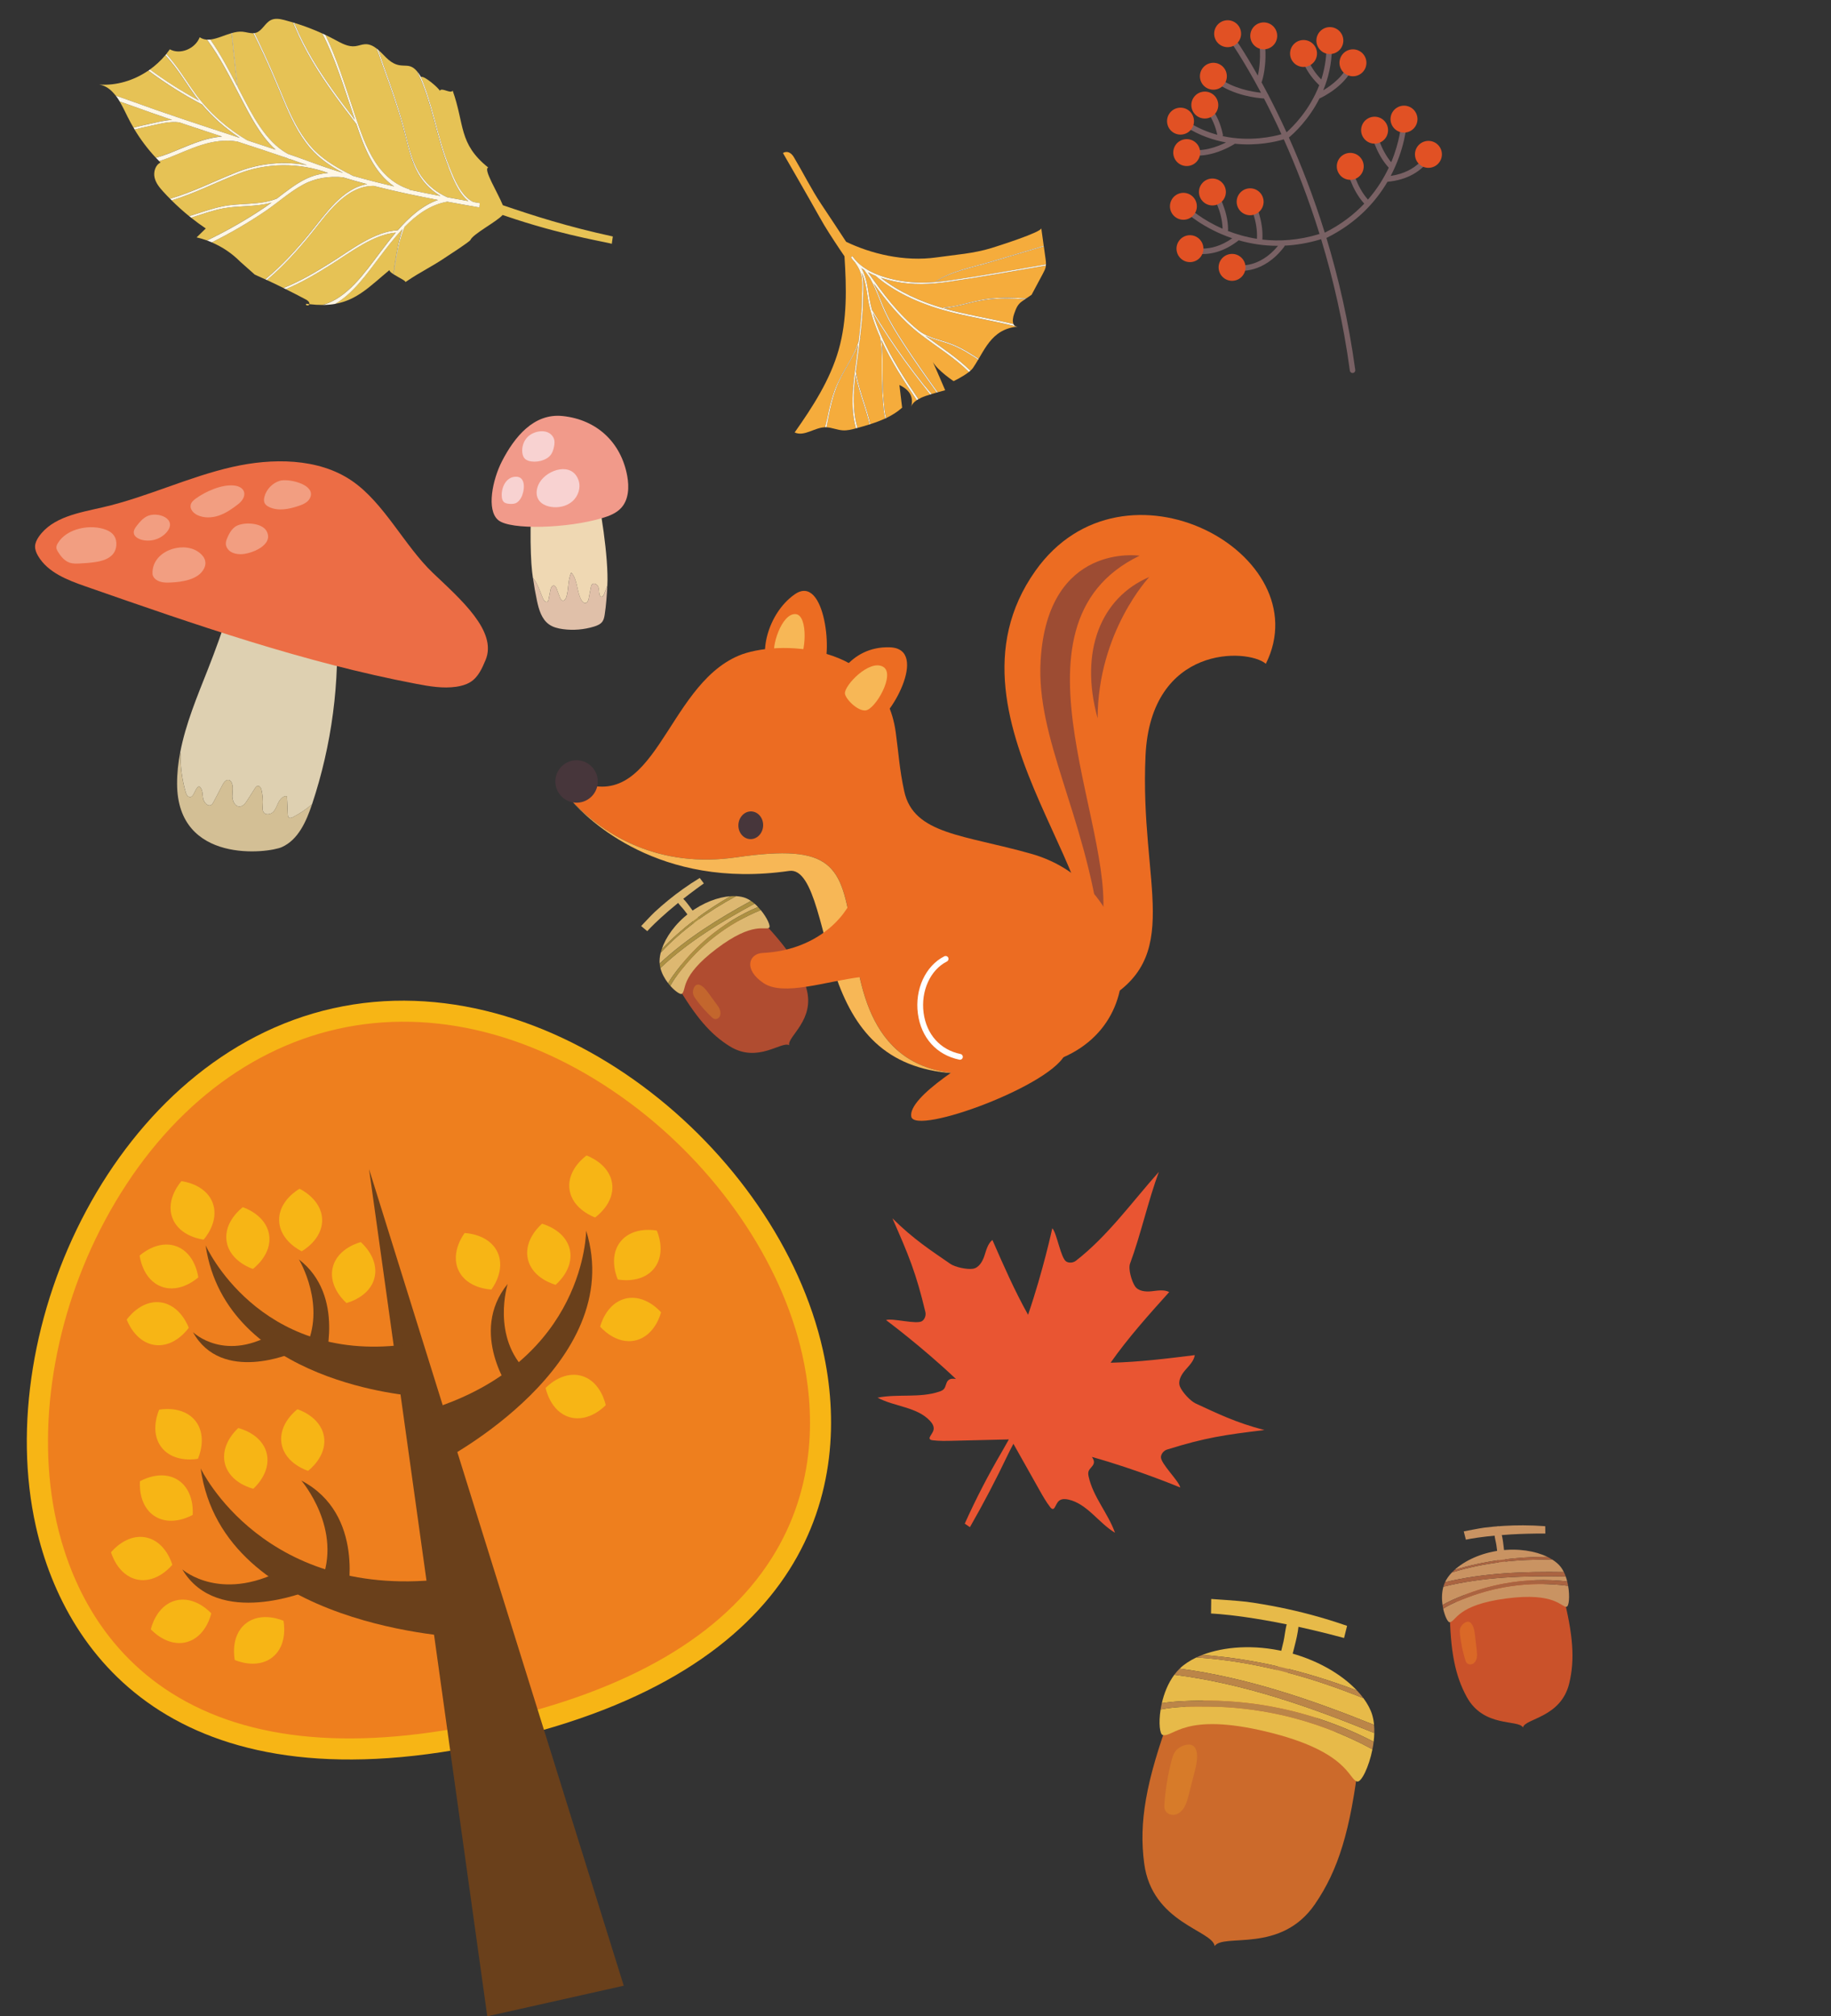 <?xml version="1.0" encoding="UTF-8"?>
<svg xmlns="http://www.w3.org/2000/svg" id="_レイヤー_2" viewBox="0 0 818.47 901.43">
  <rect x="0" y="0" width="818.47" height="901.43" fill="#333333" stroke="none"/>
  <defs>
    <style>.cls-1{fill:#fff;}.cls-2{fill:#f5ac3c;}.cls-3{fill:#e6c255;}.cls-4{fill:#796164;}.cls-5{fill:#ca522a;}.cls-6{fill:#ec6c22;}.cls-7{fill:#c3662d;}.cls-8{fill:#f8d2d1;}.cls-9{fill:#e15124;}.cls-10{fill:#aa6441;}.cls-11{fill:#f7b515;}.cls-12{fill:#c99362;}.cls-13{fill:#fff7e6;}.cls-14{fill:#ec6d45;}.cls-15{fill:#e7ba49;}.cls-16{fill:#6a401b;}.cls-17{fill:#ac9042;}.cls-18{fill:#f29e81;}.cls-19{fill:#f19a8a;}.cls-20{fill:#d3bf95;}.cls-21{fill:#efd8b3;}.cls-22{fill:#47363b;}.cls-23{fill:none;}.cls-24{fill:#da6827;}.cls-25{fill:#ded0b1;}.cls-26{fill:#ddb871;}.cls-27{fill:#b04c30;}.cls-28{fill:#e95532;}.cls-29{fill:#f7b756;}.cls-30{fill:#d77b29;}.cls-31{fill:#e0c0a9;}.cls-32{fill:#bb8548;}.cls-33{fill:#9d4c33;}.cls-34{fill:#ee7f1e;}.cls-35{fill:#cc6a2b;}</style>
  </defs>
  <path class="cls-28" d="m527.58,665.01c-.52-2.88-8.92-10.8-8.63-13.7.15-1.46,1.33-2.82,2.73-3.25,17.18-5.37,25.79-6.58,43.54-8.73-13.03-3.36-21.23-7.52-30.7-11.85-2.41-1.1-6.09-5.12-7.07-7.58-1-2.51.57-5.29,2.33-7.33,1.76-2.05,3.9-4.06,4.29-6.73-12.47,1.56-25.08,3.12-37.63,3.4,7.84-11.15,17.07-21.45,26.21-31.61-2.42-1.21-5.29-.61-7.97-.33-2.69.28-5.86-.03-7.35-2.28-1.46-2.21-3.1-7.65-2.18-10.13,4.69-12.61,8.17-28.35,12.86-40.96-11.91,13.34-22.86,28.7-37.09,39.73-1.16.9-2.95,1.1-4.23.38-2.55-1.42-4.25-12.84-6.31-14.91,0,0-4.12,19.12-10.83,38.67-6.01-10.75-11.01-22.15-15.94-33.45-2.1,1.7-2.74,4.56-3.59,7.13-.86,2.56-2.45,5.32-5.11,5.75-2.62.42-7.95-.7-10.13-2.21-8.56-5.93-16.32-10.86-25.87-20.34,7.22,16.36,10.57,24.38,14.74,41.89.34,1.43-.22,3.14-1.4,4.01-2.35,1.74-13.45-1.44-16.19-.41,0,0,16.07,11.93,31.25,26.34-1.26-.22-2.58-.23-3.47.62-1.05,1.01-.96,2.79-1.93,3.88-.53.6-1.3.9-2.06,1.16-8.79,2.93-18.48.9-27.57,2.69,7.59,4.08,17.51,4.06,23.41,10.34.97,1.03,1.83,2.35,1.66,3.76-.15,1.23-1.03,2.21-1.61,3.3-.15.28-.28.59-.2.89.14.51.77.68,1.3.75,3.01.38,6.06.31,9.09.23,8.34-.2,16.69-.4,25.03-.6-1.36,2.44-2.5,4.47-3.19,5.64-6.08,10.36-11.59,21.05-16.52,32.01.77.53,1.54,1.06,2.31,1.58,6.05-10.57,11.7-21.36,16.93-32.35.71-1.48,1.57-3.16,2.51-4.93,3.88,6.89,7.75,13.79,11.63,20.68,1.49,2.64,2.98,5.3,4.85,7.7.33.42.8.88,1.31.73.3-.08.5-.36.67-.62.64-1.05,1.04-2.32,2.02-3.07,1.12-.86,2.7-.8,4.08-.49,8.41,1.87,13.46,10.4,20.85,14.85-3.1-8.73-9.79-16.02-11.77-25.07-.17-.78-.3-1.6-.06-2.36.44-1.39,2.01-2.22,2.35-3.64.24-1.01-.22-1.97-.86-2.83.02,0,.03,0,.05.01,20.47,5.71,39.45,13.65,39.45,13.65Z"></path>
  <path class="cls-35" d="m607.49,786.25s-11.8-19.92-38.2-26.24c-26.39-6.32-45.94,6.1-45.94,6.1-11.29,30.68-14.27,48.74-11.9,66.89,3.5,26.76,30.45,29.94,31.51,37.01,4.14-5.83,29.61,3.54,44.85-18.74,10.33-15.11,15.85-32.57,19.68-65.03Z"></path>
  <path class="cls-15" d="m569.04,753.3c1.85.39,3.7.79,5.55,1.18-.73-.16,3.28-15.29,3.63-16.66,1.31-5.19,3.15-11.67,2-16.99-5.58.22-5.43,8.66-6.49,13.07-1.56,6.47-3.13,12.94-4.69,19.4Z"></path>
  <path class="cls-15" d="m602.15,726.88c-.45,1.81-.9,3.62-1.34,5.42-37.98-10.24-59.47-10.94-59.47-10.94l.08-6.5s12.71.83,15.79,1.25c9.77,1.35,19.49,3.3,29.03,5.86,5.37,1.44,10.68,3.08,15.92,4.91Z"></path>
  <path class="cls-15" d="m540.24,762.97c-6.91-.06-14.41-.14-21.44,1.3-.97,6.14-.34,11.13.95,11.41,4.99,1.08,9.56-10.32,46.31-1.52,36.75,8.8,36.71,21.39,40.6,22.32,1.82.44,5.24-6.37,6.83-14.42-12.93-7-26.7-12.23-41.09-15.42-10.54-2.33-21.34-3.58-32.16-3.68Z"></path>
  <path class="cls-15" d="m568.84,763.08c15.8,2.96,30.97,8.24,45.19,15.61.16-1.3.26-2.61.29-3.91-28.87-11.75-58.5-22.17-89.39-26.04-2.84,3.81-4.61,8.41-5.59,12.73,5.58-.91,11.34-1.06,16.82-1.15,10.96-.19,21.93.74,32.68,2.75Z"></path>
  <path class="cls-15" d="m606.6,755.81c-6.94-7.37-18.25-14.07-31.99-17.36-14.17-3.39-27.58-2.26-37.17,1.43,23.77,1.71,46.88,7.48,69.17,15.93Z"></path>
  <path class="cls-15" d="m614.22,771.16c-.14-1.56-.41-3.07-.83-4.49-.73-2.44-2.08-4.95-3.91-7.43-23.91-9.73-48.92-16.58-74.68-18.24-3,1.42-5.54,3.1-7.48,4.99,29.99,3.98,58.77,13.83,86.9,25.16Z"></path>
  <path class="cls-32" d="m568.84,763.08c-10.75-2.02-21.72-2.94-32.68-2.75-5.48.09-11.24.24-16.82,1.15-.22.95-.4,1.88-.54,2.79,7.03-1.44,14.53-1.36,21.44-1.3,10.81.1,21.62,1.34,32.16,3.68,14.39,3.19,28.16,8.42,41.09,15.42.22-1.11.4-2.23.54-3.37-14.22-7.37-29.4-12.65-45.19-15.61Z"></path>
  <path class="cls-32" d="m614.32,774.78c.03-1.23,0-2.44-.11-3.63-28.13-11.33-56.91-21.18-86.9-25.16-.02.02-.04.04-.06.06-.84.83-1.61,1.74-2.32,2.69,30.89,3.87,60.52,14.29,89.39,26.04Z"></path>
  <path class="cls-32" d="m609.48,759.25c-.85-1.16-1.81-2.31-2.88-3.44-22.28-8.45-45.4-14.22-69.17-15.93-.92.35-1.79.73-2.64,1.13,25.76,1.66,50.76,8.51,74.68,18.24Z"></path>
  <path class="cls-30" d="m525.39,782.98c-.94,1.32-1.4,2.94-1.81,4.52-1.59,6.2-2.62,12.54-3.07,18.92-.06.83-.11,1.68.14,2.47.57,1.81,2.65,2.78,4.47,2.43,1.82-.35,3.34-1.76,4.3-3.41.96-1.65,1.45-3.53,1.92-5.38.78-3.04,1.56-6.07,2.33-9.11.83-3.24,2.56-9.14.42-12.18-1.96-2.77-7.07-.55-8.71,1.74Z"></path>
  <path class="cls-5" d="m698.55,712.56s-10.7-8.47-26.56-6.37c-15.86,2.1-23.98,13.06-23.98,13.06.27,19.26,2.45,29.83,7.59,39.32,7.58,13.98,23.08,10.04,25.16,13.71,1.05-4.08,17.04-4.31,20.72-19.79,2.49-10.5,1.84-21.27-2.92-39.94Z"></path>
  <path class="cls-12" d="m670.43,702.55c1.1-.18,2.2-.35,3.3-.53-.44.07-1.42-9.11-1.52-9.93-.37-3.13-.73-7.08-2.49-9.77-3.03,1.3-1.16,5.91-.81,8.56.51,3.89,1.01,7.78,1.52,11.67Z"></path>
  <path class="cls-12" d="m690.73,682.32c.02,1.1.04,2.19.05,3.29-23.18-.1-35.53,2.74-35.53,2.74l-.94-3.71s7.37-1.45,9.18-1.67c5.77-.71,11.6-1.06,17.42-1.04,3.28.01,6.55.14,9.81.39Z"></path>
  <path class="cls-12" d="m656.63,713.95c-3.81,1.42-7.96,2.97-11.52,5.25.77,3.58,2.16,6.19,2.93,6.07,2.97-.46,3.08-7.7,25.16-10.62,22.08-2.93,24.72,4.01,27.05,3.7,1.09-.14,1.54-4.61.71-9.37-8.59-1.12-17.28-1.09-25.87.2-6.29.94-12.5,2.54-18.47,4.77Z"></path>
  <path class="cls-12" d="m672.39,707.97c9.32-1.71,18.78-2.01,28.16-.96-.19-.75-.41-1.49-.66-2.21-18.36-.36-36.87.16-54.68,4.56-.76,2.7-.76,5.6-.39,8.19,2.88-1.68,6.01-2.98,9.01-4.19,5.99-2.42,12.22-4.23,18.56-5.39Z"></path>
  <path class="cls-12" d="m691.63,695.99c-5.38-2.59-13.02-3.88-21.27-2.79-8.51,1.13-15.65,4.58-20.15,8.64,13.44-4.08,27.37-5.79,41.42-5.85Z"></path>
  <path class="cls-12" d="m699.06,702.83c-.41-.83-.87-1.61-1.4-2.29-.92-1.19-2.19-2.28-3.72-3.26-15.21-.3-30.42,1.22-44.94,5.74-1.35,1.41-2.39,2.88-3.06,4.33,17.34-4.15,35.26-4.81,53.13-4.52Z"></path>
  <path class="cls-10" d="m672.39,707.97c-6.34,1.16-12.57,2.97-18.56,5.39-3,1.21-6.13,2.51-9.01,4.19.08.57.18,1.12.29,1.65,3.56-2.28,7.71-3.82,11.52-5.25,5.97-2.23,12.18-3.83,18.47-4.77,8.59-1.29,17.27-1.32,25.87-.2-.11-.65-.25-1.31-.41-1.97-9.38-1.05-18.85-.75-28.16.96Z"></path>
  <path class="cls-10" d="m699.89,704.8c-.24-.68-.52-1.34-.82-1.97-17.87-.29-35.79.37-53.13,4.52,0,.02-.02.03-.02.05-.29.64-.52,1.3-.71,1.97,17.82-4.4,36.32-4.92,54.68-4.56Z"></path>
  <path class="cls-10" d="m693.94,697.28c-.71-.46-1.48-.89-2.31-1.29-14.05.06-27.98,1.77-41.42,5.85-.43.39-.83.78-1.21,1.18,14.52-4.53,29.73-6.05,44.94-5.74Z"></path>
  <path class="cls-24" d="m652.69,728.1c-.24.93-.15,1.91-.04,2.87.44,3.75,1.21,7.45,2.31,11.06.14.47.3.95.6,1.33.69.87,2.04.97,2.97.39.93-.58,1.46-1.67,1.64-2.78.18-1.11.05-2.25-.08-3.37-.21-1.83-.43-3.67-.64-5.5-.23-1.96-.52-5.57-2.34-6.79-1.66-1.11-4.01,1.19-4.42,2.8Z"></path>
  <path class="cls-2" d="m404.32,161.29c-5.02-6.93-9.72-14.07-14.14-21.4,1.04,3.52,2.36,6.96,3.84,10.29,4.42,10.02,10.39,19.23,16.54,28.28.44-.25.89-.48,1.33-.69.81-.4,2.33-.92,3.97-1.43-1.12-1.41-2.25-2.83-3.36-4.25-2.78-3.55-5.52-7.14-8.17-10.8Z"></path>
  <path class="cls-2" d="m395.6,139.72c-2.31-4.94-3.88-10.17-6.51-14.97,0,0,0-.02.01-.03-.93-1.31-1.85-2.62-2.76-3.94,0,0,0-.02.01-.04-.44-.28-.87-.58-1.29-.89,2.3,4.1,2.75,8.66,3.55,13.38.31,1.84.74,3.67,1.23,5.48.04-.03.06-.06.05-.07,4.58,7.65,9.47,15.11,14.7,22.33,2.65,3.66,5.39,7.24,8.17,10.8.31.4,2.01,2.36,3.7,4.38.76-.23,1.53-.46,2.26-.66-5.2-7.25-10.34-14.55-15.2-22.03-2.88-4.43-5.69-8.93-7.93-13.73Z"></path>
  <path class="cls-2" d="m390.56,126.75c1.97,4.14,3.4,8.5,5.34,12.66,2.23,4.8,5.05,9.3,7.93,13.73,4.9,7.55,10.1,14.91,15.34,22.23,1.86-.53,3.32-.91,3.32-.91,0,0-4.38-10.32-5.49-12.58,2.39,3.98,9.27,8.52,9.27,8.52,0,0,4.14-1.97,6.85-4.11-6.48-6.41-14.44-11.25-21.7-16.82-8.32-6.38-14.81-14.33-20.87-22.72Z"></path>
  <path class="cls-2" d="m393.98,152.03c.73,5.81.44,11.76.55,17.6.07,3.41.2,6.82.54,10.21.22,2.17.3,4.83,1.06,7.06,2.58-1.23,5-2.73,7.13-4.64-.5-4.19-.72-5.97-1.22-10.16,4.3,2.13,6.46,5.01,5.31,9.66.4-1.24,1.35-2.14,2.47-2.86-5.85-8.61-11.53-17.38-15.85-26.86Z"></path>
  <path class="cls-2" d="m394.24,169.95c-.12-6.31.23-12.73-.75-18.99-.02-.04-.04-.09-.06-.13-2.45-5.57-4.5-11.4-5.47-17.42-.65-4.03-1.12-7.93-2.75-11.51,1.01,3.84.66,7.86.61,12.2-.06,5.73-.7,11.47-1.37,17.18.12-.09.23-.18.26-.3-.11.39-.24.77-.36,1.15-.13,1.13-.27,2.27-.4,3.4-.4,3.5-.93,7.09-1.38,10.7.86,4.98,2.44,9.75,3.98,14.56.77,2.4,1.52,4.81,2.13,7.25.12.5.22,1.04.3,1.6,2.33-.74,4.62-1.57,6.8-2.59-.77-2.36-.84-5.17-1.05-7.41-.31-3.22-.43-6.46-.49-9.7Z"></path>
  <path class="cls-2" d="m383.6,154.19c-2.72,6.76-7.39,12.69-9.92,19.58-1.48,4.03-2.45,8.2-3.29,12.41-.32,1.61-.63,3.23-.94,4.85,2.46.14,4.83,1.22,7.31,1.37,1.98.12,3.93-.36,5.85-.89-3.25-11.35-.56-23.78.76-35.32.08-.66.15-1.33.23-2Z"></path>
  <path class="cls-2" d="m386.26,181.12c-1.46-4.54-2.94-9.05-3.83-13.73-.96,8.07-1.42,16.25.89,23.92,1.78-.49,3.57-1,5.34-1.55-.08-.48-.16-.95-.27-1.38-.61-2.45-1.36-4.85-2.13-7.25Z"></path>
  <path class="cls-2" d="m368.68,191s.08,0,.12,0c.45-1.9.9-3.57,1.02-4.19.84-4.2,1.81-8.38,3.29-12.41,2.78-7.57,8.15-13.99,10.66-21.62.7-5.99,1.41-12.02,1.47-18.04.03-3.25.36-6.67.06-9.91-.26-2.82-1.46-5.18-3.07-7.47-.65-.69-1.26-1.43-1.81-2.23-.04-.06.61-.59.58-.64.55.79,1.15,1.53,1.8,2.21,0,0,0,0,0,0,0,0,0,.01.01.02,2.48,2.62,5.65,4.5,9.04,5.89.01-.01.02-.02.02-.02.02.02.05.04.08.06,2.78,1.13,5.71,1.93,8.54,2.53,5.83,1.23,11.65,1.38,17.49.92.07-.08.12-.19.21-.24,7.26-4.86,16.7-6.49,24.97-8.95,7.8-2.33,15.6-4.66,23.39-6.99-.37-2.64-.74-5.28-1.1-7.91.25,1.8-20.05,8.19-22.23,8.87-7.93,2.47-16.23,3-24.45,4.18-14.72,2.11-29.65-1.71-40.55-6.97-2.94-4.5-6.63-10.09-11.21-16.96-4.36-6.53-8.13-14.14-12.16-20.88-2.15-3.55-4.77-2-4.85-1.81,0,0,12.62,21.87,16.29,28.52,2.77,5.01,5.94,9.78,9.11,14.55.55.83,1.27,1.89,2.08,3.06.93,14.09,1.25,28.32-2.6,41.84-3.84,13.48-11.6,25.47-19.67,36.93,4.23,1.97,8.81-2.17,13.47-2.32Z"></path>
  <path class="cls-2" d="m399.91,125.82c-2.01-.43-4.07-.96-6.09-1.63,8.1,6.4,17.84,10.68,27.77,13.58.06-.09.13-.24.2-.24,6.96-.57,13.53-3.25,20.48-4,5.46-.58,10.95-.47,16.41-.08.82-.55,1.63-1.11,2.45-1.66,1.68-3.14,3.35-6.28,5.03-9.41.56-1.05,1.13-2.12,1.33-3.29.02-.12.02-.24.03-.35-14.46,2.52-28.91,5.11-43.42,7.24-8.09,1.19-16.15,1.54-24.19-.16Z"></path>
  <path class="cls-2" d="m425.72,154.31c-3.76-1.55-8.23-2.4-12.01-4.2,6.82,5.07,14.08,9.67,20.08,15.62.49-.43.9-.87,1.18-1.29.8-1.18,1.54-2.41,2.27-3.65-1.28-.96-2.71-1.78-4.01-2.58-2.4-1.48-4.9-2.82-7.51-3.9Z"></path>
  <path class="cls-2" d="m418.03,126.1c2.21-.17,4.43-.43,6.65-.76,14.33-2.09,28.61-4.65,42.89-7.15.02-.82-.09-1.65-.2-2.46-.26-1.87-.52-3.73-.78-5.6-7.9,2.36-15.81,4.73-23.71,7.09-8.22,2.45-17.6,4.08-24.84,8.88Z"></path>
  <path class="cls-2" d="m421.76,137.83c1.76.51,3.53.99,5.3,1.42,8.61,2.1,17.37,3.55,25.97,5.63-.52-1.19-.24-3.06.32-4.62.88-2.46,1.52-4.21,3.68-5.67.4-.27.8-.55,1.21-.82-5.41-.38-10.85-.49-16.25.09-6.86.74-13.36,3.35-20.22,3.97Z"></path>
  <path class="cls-2" d="m426.48,139.89c-12.55-3.06-25.22-8.09-35.11-16.59-1.14-.46-2.26-.98-3.33-1.56,6.73,9.63,13.71,18.93,22.96,26.29,0,0,.01,0,.01,0,4.21,3.17,10.19,4,15,5.98,2.78,1.14,5.42,2.58,7.97,4.17,1.14.71,2.36,1.43,3.48,2.26,2.39-4.09,4.68-8.26,8.42-11.09,2.53-1.91,5.61-3.05,8.77-3.27-9.3-2.38-18.82-3.9-28.16-6.17Z"></path>
  <path class="cls-13" d="m418.19,125.86c-.09.06-.14.16-.21.24-5.84.46-11.67.31-17.49-.92-2.83-.6-5.76-1.4-8.54-2.53-.02-.02-.05-.04-.08-.06,0,0-.01,0-.02.02-3.39-1.39-6.56-3.27-9.04-5.89,0,0,0-.01-.01-.02,0,0,0,0,0,0-.65-.69-1.25-1.42-1.8-2.21.03.05-.62.58-.58.64.55.8,1.16,1.54,1.81,2.23,1.61,2.29,2.81,4.65,3.07,7.47.3,3.24-.03,6.65-.06,9.91-.06,6.02-.77,12.05-1.47,18.04-2.51,7.63-7.88,14.05-10.66,21.62-1.48,4.03-2.45,8.2-3.29,12.41-.12.62-.57,2.29-1.02,4.19.22,0,.44,0,.66.02.31-1.62.61-3.23.94-4.85.84-4.2,1.81-8.38,3.29-12.41,2.53-6.89,7.2-12.82,9.92-19.58-.08.67-.16,1.33-.23,2-1.32,11.54-4.01,23.97-.76,35.32.16-.04.32-.09.48-.13.07-.02.15-.04.22-.06-2.31-7.67-1.85-15.85-.89-23.92.88,4.68,2.37,9.19,3.83,13.73.77,2.4,1.52,4.81,2.13,7.25.11.44.19.9.27,1.38.11-.03.22-.07.32-.1-.08-.56-.18-1.1-.3-1.6-.61-2.45-1.36-4.85-2.13-7.25-1.54-4.8-3.12-9.58-3.98-14.56.45-3.61.97-7.19,1.38-10.7.13-1.13.26-2.26.4-3.4.13-.38.25-.76.36-1.15-.03.11-.14.2-.26.3.67-5.71,1.31-11.45,1.37-17.18.05-4.35.4-8.36-.61-12.2,1.63,3.58,2.1,7.47,2.75,11.51.97,6.02,3.02,11.85,5.47,17.42.02.04.04.09.06.13.97,6.26.62,12.68.75,18.99.06,3.24.19,6.47.49,9.7.21,2.25.29,5.06,1.05,7.41.12-.05.23-.11.35-.16-.76-2.24-.84-4.89-1.06-7.06-.34-3.39-.48-6.8-.54-10.21-.11-5.84.18-11.78-.55-17.6,4.32,9.48,10,18.25,15.85,26.86.23-.15.48-.3.72-.43-6.15-9.04-12.12-18.25-16.54-28.28-1.47-3.34-2.8-6.78-3.84-10.29,4.42,7.33,9.12,14.47,14.14,21.4,2.65,3.66,5.39,7.24,8.17,10.8,1.11,1.42,2.24,2.84,3.36,4.25.21-.07.42-.13.63-.19-1.69-2.01-3.39-3.97-3.7-4.38-2.78-3.55-5.52-7.14-8.17-10.8-5.23-7.22-10.12-14.68-14.7-22.33,0,0-.02.04-.05.07-.5-1.81-.92-3.63-1.23-5.48-.8-4.72-1.24-9.28-3.55-13.38.42.31.85.6,1.29.89-.01.02-.02.03-.01.04.92,1.32,1.84,2.64,2.76,3.94,0,.01-.02.03-.01.03,2.63,4.8,4.2,10.03,6.51,14.97,2.24,4.8,5.05,9.29,7.93,13.73,4.86,7.49,10.01,14.78,15.2,22.03.15-.04.29-.08.43-.12-5.24-7.32-10.44-14.68-15.34-22.23-2.88-4.43-5.7-8.93-7.93-13.73-1.94-4.16-3.37-8.52-5.34-12.66,6.06,8.39,12.55,16.34,20.87,22.72,7.26,5.57,15.22,10.41,21.7,16.82.23-.18.45-.37.66-.55-6-5.95-13.26-10.55-20.08-15.62,3.78,1.81,8.25,2.66,12.01,4.2,2.61,1.08,5.11,2.41,7.51,3.9,1.3.8,2.73,1.62,4.01,2.58.07-.12.14-.24.21-.36-1.12-.83-2.35-1.54-3.48-2.26-2.54-1.6-5.19-3.03-7.97-4.17-4.81-1.98-10.79-2.81-15-5.98,0,0,0,0-.01,0-9.24-7.36-16.23-16.66-22.96-26.29,1.07.58,2.19,1.1,3.33,1.56,9.89,8.5,22.56,13.54,35.11,16.59,9.35,2.27,18.86,3.79,28.16,6.17.08,0,.15-.02.23-.02-.96-.02-1.54-.47-1.85-1.17-8.6-2.08-17.36-3.53-25.97-5.63-1.77-.43-3.54-.9-5.3-1.42,6.86-.62,13.36-3.23,20.22-3.97,5.4-.58,10.84-.48,16.25-.09.15-.1.3-.2.45-.31-5.47-.39-10.96-.5-16.41.08-6.95.74-13.52,3.42-20.48,4-.07,0-.14.15-.2.24-9.93-2.9-19.67-7.18-27.77-13.58,2.02.67,4.08,1.2,6.09,1.63,8.05,1.7,16.1,1.35,24.19.16,14.51-2.13,28.97-4.72,43.42-7.24.02-.18.04-.36.05-.55-14.28,2.5-28.56,5.05-42.89,7.15-2.22.32-4.44.58-6.65.76,7.24-4.8,16.62-6.42,24.84-8.88,7.91-2.36,15.81-4.72,23.71-7.09-.01-.07-.02-.15-.03-.22-7.8,2.33-15.59,4.67-23.39,6.99-8.27,2.47-17.71,4.09-24.97,8.95Z"></path>
  <path class="cls-11" d="m148.87,450.79C51.94,472.51-4.01,592.95,16.03,682.39c13.51,60.29,65.95,127.69,206.3,96.24,140.35-31.45,159.01-114.78,145.5-175.07-20.04-89.43-122.03-174.48-218.97-152.76Z"></path>
  <path class="cls-34" d="m220.27,769.41c-60.69,13.6-109,9.4-143.6-12.48-32.98-20.86-46.17-53.17-51.42-76.61-9.33-41.63-1.23-91.97,21.66-134.66,24.5-45.69,61.45-76.11,104.02-85.65,42.58-9.54,88.97,2.2,130.63,33.07,38.92,28.84,67.73,70.91,77.06,112.54,5.25,23.43,7.12,58.28-13.81,91.22-21.95,34.56-63.85,58.97-124.54,72.57Z"></path>
  <polygon class="cls-16" points="164.97 522.66 217.82 901.43 248.32 894.6 278.82 887.76 164.97 522.66"></polygon>
  <path class="cls-16" d="m91.91,556.77s23.45,52.48,88.42,44.45l5.14,22.92s-84.44-5.54-93.56-67.36Z"></path>
  <path class="cls-16" d="m86.27,595.58s14.53,14.24,37.69-.49l6.96,9.7s-31.81,14-44.65-9.21Z"></path>
  <path class="cls-16" d="m133.62,563.07s12.69,20.91,2.59,40.32l8.68,6.4s9.76-30.56-11.27-46.72Z"></path>
  <path class="cls-16" d="m262.01,550.19s-.03,57.74-69.19,79.76l5.14,22.92s82.68-42.99,64.05-102.68Z"></path>
  <path class="cls-16" d="m226.94,573.98s-7.52,23.9,8.84,39.43l-7.41,8.78s-19.2-26.31-1.42-48.21Z"></path>
  <path class="cls-16" d="m89.71,656.51s28.44,60.17,111.37,49.12l5.92,26.42s-107.35-4.14-117.29-75.53Z"></path>
  <path class="cls-16" d="m81.49,701.64s18.12,16.11,47.99-1.59l8.6,11.06s-40.87,17.08-56.59-9.47Z"></path>
  <path class="cls-16" d="m134.72,661.94s18.85,21.88,8.62,45.77l11.85,5.91s8.33-36.61-20.47-51.69Z"></path>
  <path class="cls-11" d="m262.19,516.6s-8.86,6.08-7.61,15.16c1.25,9.07,11.43,12.53,11.43,12.53,0,0,8.86-6.08,7.61-15.16-1.25-9.07-11.43-12.53-11.43-12.53Z"></path>
  <path class="cls-11" d="m81.1,528.07s-7.28,7.91-4.02,16.47c3.25,8.56,13.94,9.65,13.94,9.65,0,0,7.28-7.91,4.02-16.47-3.25-8.56-13.94-9.65-13.94-9.65Z"></path>
  <path class="cls-11" d="m108.55,539.71s-8.71,6.3-7.24,15.34c1.47,9.04,11.73,12.25,11.73,12.25,0,0,8.71-6.3,7.24-15.34-1.47-9.04-11.73-12.25-11.73-12.25Z"></path>
  <path class="cls-11" d="m133.9,531.47s-9.44,5.14-9.12,14.3c.32,9.15,10.09,13.63,10.09,13.63,0,0,9.44-5.14,9.12-14.3-.32-9.15-10.09-13.63-10.09-13.63Z"></path>
  <path class="cls-11" d="m161.27,555.32s-10.46,2.49-12.55,11.41c-2.09,8.92,6.16,15.8,6.16,15.8,0,0,10.46-2.49,12.55-11.41,2.09-8.92-6.16-15.8-6.16-15.8Z"></path>
  <path class="cls-11" d="m62.43,561.34s1.16,10.69,9.75,13.88c8.59,3.19,16.45-4.14,16.45-4.14,0,0-1.16-10.69-9.75-13.88-8.59-3.19-16.45,4.14-16.45,4.14Z"></path>
  <path class="cls-11" d="m71.16,630.24s-4.56,9.73,1.11,16.92c5.67,7.19,16.2,5.02,16.2,5.02,0,0,4.56-9.73-1.11-16.92-5.67-7.19-16.2-5.02-16.2-5.02Z"></path>
  <path class="cls-11" d="m106.51,638.44s-8.17,6.98-5.97,15.87c2.2,8.89,12.69,11.26,12.69,11.26,0,0,8.17-6.98,5.97-15.87-2.2-8.89-12.69-11.26-12.69-11.26Z"></path>
  <path class="cls-11" d="m132.95,630.04s-8.65,6.38-7.09,15.4c1.56,9.02,11.85,12.13,11.85,12.13,0,0,8.65-6.38,7.09-15.4-1.56-9.02-11.85-12.13-11.85-12.13Z"></path>
  <path class="cls-11" d="m62.57,662.23s-1.12,10.69,6.6,15.62c7.72,4.93,16.95-.58,16.95-.58,0,0,1.12-10.69-6.6-15.62-7.72-4.93-16.95.58-16.95.58Z"></path>
  <path class="cls-11" d="m67.42,728.42s7.1,8.06,15.96,5.73c8.86-2.34,11.06-12.86,11.06-12.86,0,0-7.1-8.06-15.96-5.73-8.86,2.34-11.06,12.86-11.06,12.86Z"></path>
  <path class="cls-11" d="m104.95,742.14s9.78,4.46,16.91-1.28c7.13-5.75,4.85-16.25,4.85-16.25,0,0-9.78-4.46-16.91,1.28s-4.85,16.25-4.85,16.25Z"></path>
  <path class="cls-11" d="m49.64,693.97s2.79,10.38,11.77,12.21c8.97,1.83,15.61-6.62,15.61-6.62,0,0-2.79-10.38-11.77-12.21-8.97-1.83-15.61,6.62-15.61,6.62Z"></path>
  <path class="cls-11" d="m56.66,589.95s3.51,10.16,12.59,11.36c9.08,1.2,15.12-7.69,15.12-7.69,0,0-3.51-10.16-12.59-11.36-9.08-1.2-15.12,7.69-15.12,7.69Z"></path>
  <path class="cls-11" d="m293.6,550.17s-10.52-2.23-16.23,4.93c-5.72,7.16-1.21,16.91-1.21,16.91,0,0,10.52,2.23,16.23-4.93,5.72-7.16,1.21-16.91,1.21-16.91Z"></path>
  <path class="cls-11" d="m270.76,628.21s-1.99-10.57-10.79-13.09c-8.8-2.52-16.07,5.39-16.07,5.39,0,0,1.99,10.57,10.79,13.09,8.8,2.52,16.07-5.39,16.07-5.39Z"></path>
  <path class="cls-11" d="m295.49,586.7s-6.89-8.25-15.81-6.15c-8.92,2.1-11.4,12.56-11.4,12.56,0,0,6.89,8.25,15.81,6.15,8.92-2.1,11.4-12.56,11.4-12.56Z"></path>
  <path class="cls-11" d="m242.3,547.11s-8.34,6.78-6.35,15.72c1.98,8.94,12.41,11.56,12.41,11.56,0,0,8.34-6.78,6.35-15.72-1.98-8.94-12.41-11.56-12.41-11.56Z"></path>
  <path class="cls-11" d="m207.69,551.26s-6.62,8.47-2.7,16.74,14.67,8.51,14.67,8.51c0,0,6.62-8.47,2.7-16.74-3.92-8.28-14.67-8.51-14.67-8.51Z"></path>
  <path class="cls-27" d="m339.76,410.88s-12.53-1.93-24.37,7.04c-11.85,8.97-13.38,21.55-13.38,21.55,9.05,15.44,15.66,22.98,24.16,28.28,12.54,7.82,23.25-2.48,26.61-.46-1.03-3.78,11.79-11.3,7.66-25.48-2.8-9.62-8.27-18.02-20.67-30.92Z"></path>
  <path class="cls-26" d="m312.46,415.68c.81-.65,1.62-1.29,2.43-1.94-.32.26-5.33-6.7-5.79-7.33-1.74-2.36-3.84-5.39-6.49-6.75-1.85,2.44,1.78,5.31,3.27,7.29,2.19,2.91,4.39,5.82,6.58,8.73Z"></path>
  <path class="cls-26" d="m312.79,392.5c.61.82,1.22,1.64,1.83,2.45-17.53,12.51-25.3,21.35-25.3,21.35l-2.72-2.29s4.77-5.09,6.02-6.24c3.97-3.67,8.17-7.1,12.57-10.24,2.47-1.77,5.01-3.45,7.61-5.03Z"></path>
  <path class="cls-26" d="m306.54,431.23c-2.43,2.9-5.07,6.05-6.9,9.52,2.26,2.54,4.59,4.01,5.16,3.56,2.19-1.74-1.04-7.63,15.45-20.12,16.49-12.49,21.81-8.09,23.55-9.42.82-.62-.87-4.43-3.73-7.9-7.45,3.04-14.45,7.04-20.8,12.02-4.65,3.65-8.93,7.79-12.73,12.32Z"></path>
  <path class="cls-26" d="m316.53,419.17c6.74-5.65,14.25-10.24,22.31-13.69-.49-.52-1.01-1.02-1.55-1.48-15,8.13-29.71,17.04-42.08,28.76.62,2.53,1.96,4.87,3.44,6.79,1.56-2.68,3.49-5.16,5.36-7.52,3.73-4.7,7.93-9.02,12.52-12.87Z"></path>
  <path class="cls-26" d="m326.57,400.67c-5.53.37-12.3,2.83-18.46,7.5-6.36,4.82-10.54,10.88-12.31,16.22,8.98-9.46,19.46-17.24,30.78-23.72Z"></path>
  <path class="cls-26" d="m335.71,402.78c-.71-.48-1.44-.9-2.19-1.21-1.29-.54-2.82-.84-4.5-.93-12.43,6.73-24.01,14.93-33.67,25.25-.45,1.76-.62,3.42-.49,4.9,12.11-11.3,26.27-20.06,40.84-28.02Z"></path>
  <path class="cls-17" d="m316.53,419.17c-4.59,3.85-8.79,8.17-12.52,12.87-1.87,2.35-3.8,4.84-5.36,7.52.33.42.66.82.99,1.2,1.83-3.48,4.47-6.62,6.9-9.52,3.8-4.54,8.08-8.68,12.73-12.32,6.35-4.98,13.35-8.99,20.8-12.02-.39-.48-.8-.95-1.24-1.4-8.06,3.45-15.57,8.04-22.31,13.69Z"></path>
  <path class="cls-17" d="m337.29,404c-.51-.44-1.03-.85-1.57-1.21-14.57,7.96-28.74,16.71-40.84,28.02,0,.02,0,.03,0,.05.06.65.17,1.29.33,1.92,12.37-11.72,27.08-20.64,42.08-28.76Z"></path>
  <path class="cls-17" d="m329.03,400.65c-.79-.04-1.6-.04-2.45.02-11.32,6.49-21.79,14.26-30.78,23.72-.17.51-.31,1.01-.44,1.51,9.66-10.32,21.24-18.52,33.67-25.25Z"></path>
  <path class="cls-7" d="m309.84,444.47c.23.86.75,1.61,1.28,2.33,2.07,2.83,4.4,5.47,6.94,7.87.33.31.67.63,1.09.8.96.39,2.1-.16,2.58-1.05s.42-2.02.05-3c-.36-.98-.99-1.84-1.61-2.68-1.01-1.38-2.03-2.77-3.04-4.15-1.08-1.48-2.98-4.26-5.01-4.41-1.85-.14-2.69,2.8-2.29,4.29Z"></path>
  <path class="cls-6" d="m491.89,448.39c38.31-20.24,17.44-52.46,20.17-110.61,2.33-49.63,45.66-47.99,53.78-41.02,24.42-48.99-63.43-97.35-103-41.57-48.41,68.24,48.34,149.03,16.21,177.29l12.83,15.91Z"></path>
  <path class="cls-33" d="m491.83,415.98c10.93-40.16-47.18-136.25,17.58-167.54,0,0-41.04-6.17-44.24,46.76-2.12,35.1,19.67,68.52,26.66,120.78Z"></path>
  <path class="cls-6" d="m344.56,300.59c-5.89-7.11-1.63-26.21,10.64-34.85,13.82-9.73,17.35,28.77,12.09,33.8-7.75,7.39-19.14,5.39-22.72,1.05Z"></path>
  <path class="cls-29" d="m346.31,292.85c-1.66-3.06,2.91-18.69,9.3-18.3,5.86.36,4.59,18.61,1.17,20.95-2.83,1.94-9.37-.61-10.47-2.65Z"></path>
  <path class="cls-33" d="m490.64,321.12c-8.23-29.88,1.42-53.92,23.09-63.15,0,0-22.96,24.37-23.09,63.15Z"></path>
  <path class="cls-23" d="m433.6,480.05c-.52,0-1.06.02-1.57.02.51,0,1.05-.02,1.57-.02Z"></path>
  <path class="cls-6" d="m436.42,480c-.96.04-1.89.05-2.82.05.93,0,1.86-.02,2.82-.05Z"></path>
  <path class="cls-6" d="m461.11,381.75c-30.03-8.57-52.7-8.61-56.91-27.99-2.15-9.9-2.47-16.66-3.8-26.37-5.57-40.64-53.49-41.38-70.25-34.25-33.03,14.04-36.81,72.51-73.37,55.46l-2.78,7.57s.51.69,1.54,1.86c14.92,15.87,39.44,30.21,73.65,25.25,43.27-6.27,46.81,3.62,51.56,32.95,3.57,22.09,6.55,63.26,51.3,63.84.51,0,1.05-.01,1.57-.02.93,0,1.86-.01,2.82-.05,8.03-.28,17.02-1.44,27.16-3.59,55.15-11.72,46.69-80.63-2.47-94.66Z"></path>
  <path class="cls-29" d="m380.73,416.23c-4.75-29.33-8.29-39.22-51.56-32.95-34.21,4.96-58.73-9.38-73.65-25.25,7.1,8.13,38.89,39.77,97.25,31.33,11.34-1.64,14.41,30.43,22.17,50.74,9.12,23.87,24.46,39.77,57.09,39.96-44.75-.58-47.73-41.75-51.3-63.84Z"></path>
  <path class="cls-6" d="m381.68,399.99c-3.86,10.9-17.54,24.93-40.75,26.05-6.19.3-8.72,7.33.32,13.44,9.03,6.11,28.07-.88,44.18-2.76s19.6-18.61,21.86-34.09c2.26-15.48-23.6-8.3-25.61-2.63Z"></path>
  <path class="cls-6" d="m450.87,464.16c-17.28,9.02-45.02,26.3-43.53,35.02,1.49,8.71,64.53-14.41,69.16-28.75,4.63-14.34-17.9-10.3-25.63-6.26Z"></path>
  <path class="cls-1" d="m429.02,473.77c-.06,0-.12-.01-.18-.02-10.17-2.09-17.1-9.79-18.54-20.58-1.45-10.84,3.41-21.38,11.81-25.63.64-.32,1.42-.07,1.74.57.32.64.07,1.42-.57,1.74-7.44,3.76-11.72,13.21-10.42,22.98,1.29,9.66,7.46,16.53,16.5,18.39.7.14,1.15.83,1.01,1.53-.13.64-.71,1.07-1.34,1.03Z"></path>
  <path class="cls-22" d="m341.12,369.29c-.21,3.42-2.85,6.04-5.9,5.85-3.05-.19-5.36-3.11-5.15-6.52.21-3.42,2.85-6.04,5.9-5.85,3.05.19,5.36,3.11,5.15,6.52Z"></path>
  <path class="cls-22" d="m267.2,349.96c-.32,5.23-4.82,9.21-10.05,8.89-5.23-.32-9.21-4.82-8.89-10.05.32-5.23,4.82-9.21,10.05-8.89,5.23.32,9.21,4.82,8.89,10.05Z"></path>
  <path class="cls-6" d="m372.34,314.95c-1.8-9.57,7.55-26.23,25.5-25.55,17.94.67-.37,33.1-7.89,34.28-11.07,1.74-16.51-2.9-17.6-8.73Z"></path>
  <path class="cls-29" d="m377.69,310.05c-.32-3.59,10.92-15.45,17.07-11.95,5.64,3.22-3.46,19.08-7.85,19.51-3.63.36-9-5.17-9.22-7.57Z"></path>
  <path class="cls-25" d="m82.98,354.09c.26.91.69,1.96,1.61,2.19,2.25.56,2.31-3.78,4.42-4.76,1.6,1.07,1.48,3.39,1.75,5.29.27,1.91,2.19,4.08,3.77,2.98.44-.3.7-.79.95-1.26,1.34-2.56,2.68-5.13,4.03-7.69.62-1.18,1.73-2.56,2.97-2.08.47.18.8.61,1.03,1.06.94,1.88.36,4.12.36,6.22,0,2.1,1.21,4.65,3.31,4.54,1.5-.08,2.53-1.48,3.34-2.74,1.15-1.81,2.3-3.61,3.46-5.41.3-.47.66-.98,1.21-1.07.94-.15,1.52.98,1.73,1.91.53,2.33.71,4.73.54,7.11-.07.94-.17,1.96.35,2.75.91,1.38,3.16,1.04,4.32-.14s1.63-2.85,2.38-4.32c.76-1.47,2.12-2.9,3.76-2.77.13,2.76.26,5.52.39,8.28.02.45.06.94.39,1.24.5.47,1.32.19,1.93-.12,3.05-1.56,5.91-3.49,8.5-5.73,8.85-26.51,12.55-54.73,10.84-82.63-.48-7.81-1.45-15.85-5.31-22.66-5.29-9.35-20.11-19.4-30.94-12.77-3.57,2.18-4.4,6.44-5.44,10.2-2.07,7.47-4.22,14.91-6.62,22.28-2.77,8.5-5.8,16.92-9.08,25.24-4.78,12.12-9.94,24.38-12.36,37.06.12.64.13,1.31.13,1.96.02,5.35.79,10.7,2.28,15.84Z"></path>
  <path class="cls-20" d="m130.97,365.29c-.62.31-1.43.59-1.93.12-.33-.3-.37-.8-.39-1.24-.13-2.76-.26-5.52-.39-8.28-1.65-.13-3.01,1.3-3.76,2.77-.76,1.47-1.22,3.14-2.38,4.32s-3.41,1.52-4.32.14c-.52-.78-.41-1.81-.35-2.75.18-2.38,0-4.78-.54-7.11-.21-.93-.79-2.06-1.73-1.91-.55.09-.91.6-1.21,1.07-1.15,1.8-2.3,3.61-3.46,5.41-.81,1.26-1.84,2.67-3.34,2.74-2.1.11-3.31-2.44-3.31-4.54,0-2.1.58-4.34-.36-6.22-.23-.45-.56-.88-1.03-1.06-1.24-.48-2.35.9-2.97,2.08-1.34,2.56-2.68,5.13-4.03,7.69-.25.47-.51.96-.95,1.26-1.58,1.1-3.5-1.08-3.77-2.98-.27-1.91-.15-4.23-1.75-5.29-2.11.98-2.17,5.32-4.42,4.76-.92-.23-1.35-1.27-1.61-2.19-1.49-5.14-2.26-10.49-2.28-15.84,0-.65,0-1.32-.13-1.96-.89,4.66-1.42,9.38-1.4,14.17.11,36.03,40.75,31.01,46.85,28.26,7.29-3.28,10.89-11.44,13.43-19.02.02-.05.03-.09.04-.14-2.59,2.24-5.45,4.17-8.5,5.73Z"></path>
  <path class="cls-14" d="m104.04,208.72c-19.8,4.47-38.32,13.52-58.1,18.08-10.49,2.42-22.47,4.3-28.59,13.15-.88,1.27-1.62,2.72-1.67,4.27-.05,1.54.57,3.02,1.35,4.34,4.36,7.42,13.15,10.78,21.28,13.62,48.58,16.96,97.37,33.97,147.91,43.58,5.85,1.11,11.83,2.12,17.72,1.27,2.18-.32,4.34-.9,6.23-2.04,3.53-2.13,5.3-6.13,6.89-9.93,5.34-12.83-11.07-27.04-23.51-38.88-12.71-12.09-21.74-31.23-36.16-41.16-15.19-10.47-36.06-10.19-53.34-6.3Z"></path>
  <path class="cls-18" d="m124.98,214.98c-3.24,1.02-5.89,3.78-6.76,7.06-.25.95-.36,2,.07,2.88.42.86,1.27,1.42,2.14,1.82,4.02,1.84,8.73.89,12.92-.51,1.36-.45,2.73-.97,3.84-1.87,1.11-.91,1.92-2.29,1.81-3.72-.38-4.66-10.62-6.74-14.01-5.67Z"></path>
  <path class="cls-18" d="m87.42,222.97c-.97.71-1.93,1.59-2.19,2.76-.42,1.91,1.22,3.69,2.98,4.54,2.99,1.44,6.56,1.29,9.7.2,3.14-1.08,5.91-3.01,8.52-5.04,4.33-3.36,3.59-7.89-2-8.39-5.49-.49-12.67,2.75-17.01,5.92Z"></path>
  <path class="cls-18" d="m104.84,235.7c-1.54,1.23-2.52,3.03-3.27,4.85-.34.82-.64,1.68-.62,2.56.03,1.46.98,2.8,2.22,3.57,1.24.78,2.73,1.05,4.19,1.09,4.71.13,15.51-4.18,11.69-10.52-2.28-3.79-11.07-4.08-14.21-1.56Z"></path>
  <path class="cls-18" d="m65.57,230.88c-1.8.94-3.17,2.54-4.42,4.15-.76.98-1.52,2.12-1.34,3.34.21,1.39,1.58,2.29,2.9,2.76,4.06,1.41,8.91.12,11.73-3.13,5.26-6.06-4.12-9.61-8.88-7.12Z"></path>
  <path class="cls-18" d="m68.18,256.57c.05,1.03.72,1.95,1.55,2.56,1.85,1.36,4.34,1.4,6.63,1.29,4.94-.24,12.34-1.19,14.86-6.27,1.59-3.21-.18-5.92-2.97-7.68-7.3-4.59-20.55.18-20.07,10.11Z"></path>
  <path class="cls-18" d="m25.86,242.83c-.38.64-.71,1.34-.66,2.08.04.63.37,1.2.69,1.74,1.28,2.1,2.96,4.16,5.3,4.93,1.34.44,2.78.41,4.19.35,2.46-.1,4.92-.3,7.35-.66,4.39-.66,8.89-2.45,9.27-7.47.26-3.32-1.33-5.61-4.34-6.84-6.99-2.86-17.83-.82-21.8,5.86Z"></path>
  <path class="cls-31" d="m270.01,265.68c-.23.61-.74,1.35-1.35,1.12-.29-.11-.46-.41-.56-.7-.41-1.15-.21-2.44-.6-3.6-.39-1.16-1.9-2.11-2.79-1.28-.38.35-.49.89-.59,1.39-.31,1.61-.62,3.23-.93,4.84-.17.91-.53,2-1.44,2.15-.82.13-1.49-.63-1.89-1.35-2.11-3.85-1.54-8.99-4.48-12.26-1.66,3.37-1.07,7.42-2.23,10.99-.24.75-.77,1.61-1.55,1.54-.71-.06-1.1-.84-1.35-1.51-.48-1.27-.95-2.54-1.43-3.8-.22-.6-.56-1.29-1.19-1.38-.9-.13-1.4,1-1.57,1.9-.29,1.45-.57,2.9-.86,4.36-.06.3-.13.62-.35.84-.69.66-1.71-.35-2.08-1.22-1.34-3.15-2.26-6.57-4.45-9.21-.03-.03-.05-.06-.08-.09.48,3.43,1.08,6.85,1.81,10.24.84,3.91,2.06,8.12,5.31,10.46,1.81,1.31,4.06,1.86,6.27,2.16,4.64.63,9.42.23,13.9-1.14,1.42-.44,2.9-1.04,3.76-2.25.64-.91.85-2.04,1.02-3.13.66-4.25.93-8.56,1.18-12.85,0-.01,0-.03,0-.04-.49,1.28-.99,2.56-1.48,3.84Z"></path>
  <path class="cls-21" d="m242.76,267.69c.37.88,1.39,1.88,2.08,1.22.22-.21.29-.54.35-.84.29-1.45.57-2.9.86-4.36.18-.9.67-2.03,1.57-1.9.63.09.96.78,1.19,1.38.48,1.27.95,2.54,1.43,3.8.25.67.64,1.45,1.35,1.51.79.07,1.31-.79,1.55-1.54,1.16-3.57.57-7.62,2.23-10.99,2.93,3.27,2.36,8.41,4.48,12.26.4.73,1.07,1.48,1.89,1.35.91-.14,1.27-1.24,1.44-2.15.31-1.61.62-3.23.93-4.84.1-.5.21-1.04.59-1.39.89-.83,2.41.13,2.79,1.28.39,1.16.19,2.45.6,3.6.1.29.27.59.56.7.61.23,1.11-.51,1.35-1.12.49-1.28.99-2.56,1.48-3.84.7-12.35-3.4-37.57-5.12-42.63-1.72-5.07-12.31-6.31-18.49-5.27-1.77.3-7.3-.87-9.23,5.27-1.93,6.14-1.71,28.72-.79,36.35.11.95.24,1.9.37,2.84.03.03.06.06.08.09,2.19,2.63,3.1,6.06,4.45,9.21Z"></path>
  <path class="cls-19" d="m222.72,232.53c5.43,4.55,31.06,3.7,46.51-.92,3.11-.93,6.27-2.15,8.46-4.55,3.38-3.71,3.59-9.33,2.69-14.26-2.76-15.12-13.69-25.21-28.87-26.8-12.99-1.36-21.61,9.51-27.11,20.18-4.17,8.08-7.11,21.81-1.68,26.35Z"></path>
  <path class="cls-8" d="m235.63,195.57c-1.64,1.82-2.44,4.37-2.15,6.8.12.96.41,1.94,1.08,2.64.75.8,1.86,1.14,2.94,1.29,1.91.26,3.89,0,5.67-.74,1.16-.49,2.26-1.19,3.02-2.2.71-.94,1.1-2.1,1.37-3.25.35-1.49.53-3.13-.18-4.48-2.31-4.4-9.03-3.08-11.74-.06Z"></path>
  <path class="cls-8" d="m224.31,222.11c.08.79.25,1.63.8,2.21.67.72,1.73.89,2.71.95.9.05,1.84.04,2.67-.3,1.08-.45,1.87-1.41,2.44-2.43,1.53-2.75,2.49-9.51-2.37-9.42-4.53.08-6.62,5.18-6.25,8.99Z"></path>
  <path class="cls-8" d="m241.26,215.61c-1.43,2.33-1.99,5.44-.55,7.77,1.15,1.87,3.35,2.85,5.51,3.22,3.38.57,7.06-.22,9.65-2.48,2.58-2.26,3.86-6.05,2.77-9.31-2.84-8.47-13.82-5-17.37.79Z"></path>
  <path class="cls-3" d="m138.3,135.99c-.47-.06-.95-.11-1.44-.18-.57.78,1.27,1.12,1.44.18Z"></path>
  <path class="cls-3" d="m157.71,48.51c4.73,14.07,9.57,31.09,25.29,36.14.03,0,.03.1.03.21,4.6.98,9.21,1.9,13.84,2.77-3.56-2.12-6.66-4.97-9.03-8.58-4.34-6.61-5.59-14.7-7.67-22.2-2.47-8.91-5.52-17.64-8.71-26.31-1.03-2.8-1.95-5.86-3.09-8.83-1.55-1.2-3.24-2.04-5.18-1.94-1.46.07-2.87.69-4.33.88-3.2.41-6.17-1.29-8.98-2.8-1.45-.78-2.93-1.52-4.42-2.23,5.06,10.52,8.55,21.9,12.25,32.88Z"></path>
  <path class="cls-3" d="m87.53,43.26c-3.33-4.49-6.19-9.32-9.62-13.74-.45-.57-2.15-2.77-4.02-4.83-2.03,2.43-4.35,4.57-6.89,6.39,6.96,5.13,14.24,9.76,21.87,13.89-.45-.57-.91-1.13-1.35-1.71Z"></path>
  <path class="cls-3" d="m87.6,42.29c6.22,8.38,14,15.18,22.92,20.46,4.22,1.38,8.44,2.77,12.65,4.18-6.98-6.25-11.66-15.74-15.82-23.68-4.59-8.76-8.96-17.64-14.85-25.52-1.12-.07-2.2-.39-3.23-1.06-2.09,5.22-8.73,7.9-13.36,5.38-.5.72-1.03,1.42-1.57,2.1,1.71,1.93,3.22,3.87,3.63,4.4,3.43,4.42,6.29,9.25,9.62,13.74Z"></path>
  <path class="cls-3" d="m76.87,53.59c-6.09-2.07-12.18-4.19-18.22-6.4-1.67-.61-3.41-1.21-5.18-1.83,1.33,2.22,2.48,4.66,3.6,6.92.8,1.62,1.67,3.21,2.59,4.77,2.33-.59,4.66-1.15,7.01-1.64,3.24-.68,6.76-1.65,10.21-1.83Z"></path>
  <path class="cls-3" d="m58.79,45.25c14.86,5.43,29.9,10.34,44.93,15.27,1.14.37,2.27.74,3.41,1.11-6.36-4.18-12.08-9.17-16.97-15.03,0,.05,0,.08.02.09-8.37-4.44-16.33-9.47-23.9-15.11-6.52,4.45-14.32,6.78-21.91,6.22,3.08.51,5.41,2.44,7.34,4.96,2.43.84,4.82,1.66,7.08,2.48Z"></path>
  <path class="cls-3" d="m99.23,61.04c-6.41-2.1-12.82-4.21-19.21-6.37-4.42-.57-9.16.82-13.43,1.72-2.17.46-4.32.97-6.46,1.5,2.74,4.55,5.94,8.79,9.52,12.62,1.97-.52,3.94-1.17,5.92-1.95,7.95-3.13,15.37-6.93,23.66-7.53Z"></path>
  <path class="cls-3" d="m139.62,26.39c5.62,9.52,12.25,18.39,18.98,27.14-.35-1.04-.69-2.07-1.03-3.09-4-11.9-7.76-24.27-13.55-35.5-4.06-1.85-8.24-3.43-12.5-4.74.1.25.19.51.29.76,2.22,5.33,4.88,10.46,7.81,15.43Z"></path>
  <path class="cls-3" d="m106.24,38.9c.42.8.83,1.6,1.25,2.4,5.14,9.81,11.06,21.97,21.15,27.48,3.47,1.2,6.94,2.42,10.38,3.7,4.73,1.76,9.51,3.35,14.31,4.82-5.44-2.95-10.57-6.29-14.7-11.12-5.36-6.27-8.85-13.87-12-21.42-1.26-3.03-7.54-18.4-13.43-29.92-1.56.07-3.15-.51-4.74-.66-1.57-.15-3.17.13-4.77.58.21,1.69.32,3.4.5,5.01.7,6.38,1.3,12.76,2.05,19.13Z"></path>
  <path class="cls-3" d="m104.12,20.74c-.21-1.9-.32-3.94-.62-5.93-3.24.94-6.5,2.55-9.5,2.86,4.6,6.54,8.31,13.66,12.02,20.8-.67-5.91-1.25-11.82-1.9-17.73Z"></path>
  <path class="cls-3" d="m126.7,43.79c3.15,7.55,6.64,15.14,12,21.42,4.74,5.56,10.83,9.15,17.17,12.43.14.02.29.04.43.06.01,0,.01.07,0,.17.5.26,1,.51,1.5.76,6.08,1.75,12.2,3.3,18.36,4.71-9.12-6.15-13.38-17.36-16.94-27.93-6.97-9.05-13.87-18.2-19.68-28.05-2.93-4.97-5.59-10.1-7.81-15.43-.26-.62-.49-1.24-.72-1.88-1.27-.38-2.54-.74-3.81-1.07-2.02-.52-4.24-.96-6.16.02-2.54,1.28-3.83,4.68-6.49,5.6-.27.09-.55.15-.82.19,5.75,11.41,11.75,26.07,12.97,29Z"></path>
  <path class="cls-3" d="m169.6,113.24c2.27-3,4.69-6.19,7.3-9.27-10.06.83-20.48,8.98-28.65,14.11-6.66,4.18-13.36,8.19-20.53,11.19,3.01,1.5,6.01,3.03,8.98,4.62.81.43,1.75,1.11,1.6,2.08,0,0,0,.01-.01.02,2.12.25,4.08.35,5.91.34,10.97-2.96,18.85-14.46,25.4-23.09Z"></path>
  <path class="cls-3" d="m179.9,102.4c-3.85,4.08-7.28,8.62-10.44,12.78-5.35,7.05-11.58,16-19.66,20.67,9.9-1.74,15.59-7.89,24.28-15.1-.02.51.76,1.17,1.8,1.85.2-1.45.37-2.89.58-4.26.83-5.42,1.69-10.77,3.43-15.93Z"></path>
  <path class="cls-3" d="m200.91,74.75c2.19,5.35,5.08,12.81,10.61,15.53.96.17,1.93.34,2.89.51.08.01-.19,1.93-.14,1.94-4.86-.84-9.71-1.7-14.55-2.6-.01.04-.02.07-.04.07-7.39,1.35-13.53,5.79-18.84,11.21,0,0,0,0,0,0-2.52,6.06-3.54,12.42-4.52,18.86-.12.78-.23,1.57-.33,2.39,2.3,1.48,5.8,3.06,5.17,3.49,7.89-5.35,11-6.32,18.88-11.67.71-.48,9.88-6.39,10.24-7.2,1.19-2.72,11.83-8.21,14.39-11.17,1.9.64,3.8,1.28,5.73,1.91,24.08,7.86,43.12,10.6,43.06,11.02.16-1.11.32-2.22.48-3.32-20.54-4.48-35.08-9.18-49.17-13.98-2.36-5.82-8.9-16.23-6.52-16.83-13.39-10.74-10.47-19.17-15.91-34.41-.79,1.62-4.93-1.57-5.72.05-.72-1.35-7.16-6.95-8.47-6.13-.05-.09-.1-.17-.15-.25,2.55,6.04,4.42,12.42,6.15,18.79,1.99,7.34,3.88,14.74,6.76,21.79Z"></path>
  <path class="cls-3" d="m169.08,22.29c1.03,2.86,1.9,5.76,2.87,8.41,3.04,8.3,5.93,16.66,8.29,25.18,2.16,7.79,3.44,16.31,8.23,23.05,2.98,4.19,6.97,7.26,11.51,9.29,3.12.58,6.24,1.14,9.37,1.69-4.45-3.55-6.99-10.32-8.92-15.17-2.67-6.75-4.46-13.8-6.36-20.79-2.03-7.49-4.26-15.01-7.56-21.95-4.38-5.38-7.27.37-14-6.35-1.1-1.1-2.23-2.31-3.43-3.35Z"></path>
  <path class="cls-3" d="m148.32,117.11c8.39-5.26,19.15-13.71,29.46-14.16,5.07-5.82,10.91-11.07,17.96-13.57-9.64-1.83-19.23-3.86-28.71-6.28-12.55-.12-21.14,12.9-28.2,21.61-5.99,7.38-12.35,14.4-19.56,20.48,2.49,1.15,4.97,2.34,7.43,3.56,7.59-3.03,14.63-7.26,21.63-11.65Z"></path>
  <path class="cls-3" d="m137.19,73.82c-2.58-.95-5.17-1.88-7.77-2.78,0,.11,0,.19.04.21-.33-.16-.64-.35-.95-.52-7.48-2.58-15.02-5.03-22.54-7.49h0c-11.21-1.77-20.46,3.31-30.53,7.27-1.45.57-2.89,1.07-4.34,1.5.22.22.43.45.65.67-2.28,1.06-3.21,4.17-2.66,6.66.55,2.5,2.21,4.5,3.87,6.33.98,1.08,1.99,2.13,3.02,3.17,10.36-3,19.71-7.88,30.15-11.99,10.03-3.95,20.7-4.89,31.06-3.03Z"></path>
  <path class="cls-3" d="m118.7,92.46c.9-.61,1.78-1.25,2.66-1.9-6.79,2.01-14.97,1.27-21.68,2.6-4.85.96-9.55,2.66-14.28,4.15,2.13,1.7,4.33,3.32,6.58,4.84l-4.09,3.98c1.58.35,3.12.83,4.64,1.37,9.07-4.38,17.82-9.38,26.17-15.05Z"></path>
  <path class="cls-3" d="m123.75,88.76c4.1-3.14,8.2-6.41,12.76-8.66,3.21-1.58,6.63-2.46,10.12-2.79-13.2-4.68-27.43-4.66-40.57.52-10.17,4.01-19.3,8.74-29.35,11.75,2.5,2.48,5.11,4.84,7.83,7.06,5.05-1.56,10.05-3.42,15.2-4.45,7.55-1.51,16.81-.36,24-3.43Z"></path>
  <path class="cls-3" d="m164.12,82.35c-3.64-.96-7.27-1.98-10.87-3.08-6.09-.58-12.25.3-17.73,3.24-6.04,3.25-11.3,8.05-16.96,11.9-7.65,5.2-15.65,9.83-23.91,13.95,4.71,2.01,9.05,4.92,12.7,8.6,2.18,1.94,4.37,3.88,6.55,5.82,1.56.69,3.11,1.4,4.66,2.11,7.54-6.23,14.13-13.5,20.33-21.14,6.49-8,14.27-19.66,25.23-21.4Z"></path>
  <path class="cls-13" d="m200.43,74.73c1.92,4.86,4.46,11.62,8.92,15.17-3.13-.55-6.25-1.11-9.37-1.69-4.54-2.03-8.53-5.1-11.51-9.29-4.79-6.74-6.07-15.25-8.23-23.05-2.36-8.52-5.25-16.88-8.29-25.18-.97-2.65-1.84-5.55-2.87-8.41-.23-.2-.47-.39-.7-.58,1.14,2.97,2.06,6.03,3.09,8.83,3.19,8.67,6.24,17.4,8.71,26.31,2.08,7.49,3.33,15.58,7.67,22.2,2.37,3.61,5.47,6.47,9.03,8.58-4.63-.87-9.24-1.79-13.84-2.77,0-.11,0-.2-.03-.21-15.72-5.05-20.56-22.07-25.29-36.14-3.7-10.99-7.18-22.37-12.25-32.88-.48-.23-.96-.46-1.44-.68,5.79,11.23,9.54,23.6,13.55,35.5.34,1.01.68,2.05,1.03,3.09-6.73-8.76-13.36-17.62-18.98-27.14-2.93-4.97-5.59-10.1-7.81-15.43-.1-.25-.19-.5-.29-.76-.17-.05-.33-.1-.5-.15.23.64.47,1.26.72,1.88,2.22,5.33,4.88,10.46,7.81,15.43,5.81,9.85,12.71,19,19.68,28.05,3.56,10.57,7.83,21.78,16.94,27.93-6.16-1.41-12.28-2.97-18.36-4.71-.5-.25-1-.51-1.5-.76,0-.1,0-.17,0-.17-.14-.02-.29-.04-.43-.06-6.34-3.28-12.43-6.87-17.17-12.43-5.36-6.28-8.84-13.87-12-21.42-1.22-2.93-7.22-17.59-12.97-29-.18.03-.35.04-.53.05,5.89,11.52,12.17,26.89,13.43,29.92,3.15,7.55,6.64,15.15,12,21.42,4.13,4.83,9.26,8.18,14.7,11.12-4.81-1.47-9.58-3.06-14.31-4.82-3.44-1.28-6.91-2.5-10.38-3.7-10.1-5.51-16.01-17.67-21.15-27.48-.42-.8-.84-1.6-1.25-2.4-.75-6.37-1.35-12.76-2.05-19.13-.17-1.61-.28-3.32-.5-5.01-.07.02-.13.03-.2.05.3,1.98.42,4.03.62,5.93.64,5.91,1.22,11.83,1.9,17.73-3.71-7.14-7.42-14.26-12.02-20.8-.5.05-1,.08-1.49.05,5.89,7.88,10.26,16.76,14.85,25.52,4.16,7.94,8.84,17.43,15.82,23.68-4.21-1.41-8.43-2.8-12.65-4.18-8.92-5.28-16.7-12.08-22.92-20.46-3.33-4.49-6.19-9.32-9.62-13.74-.41-.53-1.92-2.47-3.63-4.4-.15.18-.3.36-.45.54,1.87,2.07,3.57,4.26,4.02,4.83,3.43,4.42,6.29,9.25,9.62,13.74.43.59.9,1.14,1.35,1.71-7.63-4.13-14.92-8.76-21.87-13.89-.24.17-.47.34-.72.51,7.56,5.64,15.52,10.67,23.9,15.11-.02,0-.02-.05-.02-.09,4.89,5.86,10.61,10.86,16.97,15.03-1.14-.37-2.28-.74-3.41-1.11-15.03-4.93-30.07-9.84-44.93-15.27-2.26-.83-4.65-1.64-7.08-2.48.62.81,1.21,1.68,1.75,2.6,1.77.61,3.51,1.22,5.18,1.83,6.05,2.21,12.13,4.32,18.22,6.4-3.45.18-6.97,1.14-10.21,1.83-2.35.5-4.68,1.05-7.01,1.64.16.28.31.56.48.83,2.14-.54,4.29-1.05,6.46-1.5,4.27-.9,9.01-2.29,13.43-1.72,6.39,2.16,12.8,4.27,19.21,6.37-8.28.6-15.7,4.4-23.66,7.53-1.98.78-3.96,1.43-5.92,1.95.47.51.96,1,1.45,1.49,1.44-.43,2.89-.93,4.34-1.5,10.07-3.96,19.32-9.04,30.53-7.26h0c7.53,2.46,15.06,4.9,22.54,7.48.32.17.63.36.95.52-.04-.02-.04-.1-.04-.21,2.6.9,5.19,1.83,7.77,2.78-10.36-1.85-21.03-.92-31.06,3.03-10.43,4.11-19.79,8.99-30.15,11.99.24.25.48.49.73.73,10.04-3.02,19.18-7.75,29.35-11.75,13.14-5.18,27.37-5.2,40.57-.52-3.49.33-6.92,1.21-10.12,2.79-4.56,2.25-8.66,5.52-12.76,8.66-7.19,3.06-16.46,1.92-24,3.43-5.15,1.03-10.15,2.89-15.2,4.45.28.23.57.45.85.67,4.73-1.5,9.43-3.2,14.28-4.15,6.72-1.33,14.9-.58,21.68-2.6-.88.65-1.77,1.29-2.66,1.9-8.35,5.67-17.11,10.67-26.17,15.05.72.26,1.42.54,2.12.84,8.26-4.11,16.25-8.75,23.91-13.95,5.67-3.85,10.92-8.65,16.96-11.9,5.48-2.95,11.64-3.82,17.73-3.24,3.61,1.1,7.23,2.12,10.87,3.08-10.96,1.74-18.74,13.4-25.23,21.4-6.2,7.64-12.8,14.91-20.33,21.14.23.11.47.21.7.32,7.22-6.08,13.58-13.11,19.56-20.48,7.06-8.7,15.65-21.73,28.2-21.61,9.49,2.42,19.08,4.44,28.71,6.28-7.04,2.49-12.88,7.74-17.96,13.57-10.31.44-21.07,8.89-29.46,14.16-6.99,4.39-14.04,8.61-21.63,11.65.34.17.69.34,1.03.51,7.17-3,13.88-7.01,20.53-11.19,8.17-5.13,18.59-13.27,28.65-14.11-2.61,3.08-5.03,6.27-7.3,9.27-6.55,8.63-14.43,20.13-25.4,23.09,2.02-.02,3.88-.18,5.6-.48,8.08-4.67,14.31-13.62,19.66-20.67,3.16-4.16,6.58-8.69,10.44-12.78-1.74,5.17-2.61,10.51-3.43,15.93-.21,1.37-.38,2.81-.58,4.26.03.02.07.05.11.07.11-.81.21-1.61.33-2.39.98-6.45,2-12.81,4.52-18.86,0,0,0,0,0,0,5.31-5.41,11.45-9.86,18.84-11.21.02,0,.03-.04.04-.07,4.84.9,9.69,1.75,14.55,2.6-.05,0,.22-1.93.14-1.94-.96-.17-1.93-.34-2.89-.51-5.54-2.72-8.43-10.18-10.61-15.53-2.89-7.05-4.78-14.45-6.76-21.79-1.72-6.37-3.6-12.76-6.15-18.79-.52-.88-1.01-1.6-1.49-2.18,3.3,6.94,5.53,14.46,7.56,21.95,1.89,6.99,3.68,14.05,6.36,20.79Z"></path>
  <path class="cls-4" d="m639.39,67.74c-.62-.26-1.34.04-1.59.66-.04.09-3.62,8.39-16.15,10.25,6.39-12.14,7.05-22.62,7.06-22.81.03-.67-.48-1.25-1.16-1.28-.67-.03-1.24.48-1.28,1.16,0,.15-.47,7.47-4.4,16.82-4.96-5.94-6.53-13.67-6.55-13.75-.13-.66-.77-1.09-1.43-.96-.66.14-1.09.77-.96,1.43.07.38,1.86,9.19,7.85,15.72-2.15,4.58-5.15,9.51-9.3,14.26-5.32-6-7-14.2-7.02-14.29-.13-.66-.77-1.09-1.43-.96-.67.13-1.09.77-.96,1.43.07.37,1.85,9.1,7.76,15.63-4.53,4.78-10.3,9.29-17.65,12.98-5.03-16.2-10.63-30.47-16.04-42.55,2.23-1.85,8.85-7.87,13.7-17.52.03,0,.06,0,.09,0,.05-.02.11-.04.16-.06.51-.23,12.62-5.84,15.5-15.92.19-.65-.19-1.32-.84-1.51-.65-.18-1.32.19-1.51.84-1.84,6.42-8.21,10.97-11.75,13.07,2.22-5.35,3.78-11.63,3.88-18.75,0-.67-.53-1.23-1.2-1.24-.68,0-1.23.53-1.24,1.2-.07,5.1-.96,9.77-2.31,13.95-5.96-6.09-6.7-11.72-6.71-11.77-.08-.67-.68-1.15-1.35-1.07-.67.07-1.15.68-1.08,1.35.03.28.83,6.84,7.97,13.8.09.08.18.15.28.2-4.32,11.23-11.78,18.59-14.64,21.11-2.8-6.14-5.53-11.67-8.08-16.57-.05-.22-.15-.43-.31-.59-.97-1.84-1.9-3.59-2.81-5.25.04-.07.1-.12.13-.19.11-.3,2.72-7.57,1.18-19.17-.09-.67-.7-1.14-1.37-1.05-.66.09-1.14.7-1.05,1.37,1.01,7.62.12,13.31-.53,16.1-6.31-11.23-10.71-17.35-10.85-17.54-.4-.55-1.16-.66-1.7-.27-.54.4-.66,1.16-.27,1.7.16.22,6.17,8.59,14.24,23.77-3.93-.41-12.38-1.83-18.95-6.73-.54-.4-1.3-.29-1.71.25-.4.54-.29,1.3.25,1.71,8.23,6.13,18.79,7.16,21.76,7.34,2.47,4.74,5.1,10.08,7.79,15.98-3.6,1.03-14.14,3.48-26.26.84.08-.21.13-.44.08-.68-1.99-9.76-7.07-13.99-7.29-14.16-.52-.42-1.29-.35-1.71.18-.43.52-.35,1.29.17,1.71.05.04,4.49,3.8,6.35,12.36-4.16-1.13-8.47-2.88-12.7-5.53-.57-.36-1.33-.18-1.68.39-.36.57-.18,1.32.39,1.68,6.05,3.78,12.17,5.85,17.88,6.88-3.68,1.84-10.96,4.74-17.35,2.81-.64-.2-1.32.17-1.52.82-.19.64.17,1.32.82,1.52,4.39,1.32,9,.71,12.85-.43,4.96-1.47,8.65-3.81,8.92-3.98.07-.05.12-.11.18-.17,10.09,1.07,18.35-.91,21.6-1.87.12-.04.21-.07.32-.1,5.38,12,10.97,26.19,15.98,42.32-9.41,2.89-18.01,3.37-25.55,2.5.57-8.76-3.42-16.67-3.6-17.01-.31-.6-1.04-.83-1.64-.53-.6.31-.84,1.04-.53,1.64.04.08,3.8,7.55,3.34,15.56-4.86-.76-9.23-2.05-13.04-3.54.08-.17.14-.35.14-.55-.04-9.01-4.94-16.82-5.15-17.15-.36-.57-1.11-.74-1.68-.37-.57.36-.74,1.11-.38,1.68.05.07,4.57,7.31,4.76,15.43-9.32-4.08-14.72-9.08-14.83-9.19-.49-.46-1.26-.45-1.72.04s-.44,1.26.04,1.72c.14.13,7.83,7.29,20.82,11.69-10.28,7.23-18.4,3.84-18.76,3.68-.61-.27-1.33,0-1.61.62-.28.61,0,1.34.62,1.61.3.13,5.53,2.38,12.9.2,2.96-.88,6.27-2.48,9.75-5.21,5.17,1.49,11.06,2.49,17.56,2.48-8.31,10.08-17.32,8.71-17.72,8.65-.66-.11-1.29.33-1.41.99-.12.66.33,1.3.99,1.41.24.04,3.25.53,7.42-.71,3.92-1.16,8.86-3.85,13.45-9.86.13-.17.19-.36.22-.56,4.93-.24,10.18-1.07,15.7-2.71.21-.06.41-.13.62-.19,5.32,17.51,9.92,37.22,12.85,58.79.09.67.71,1.13,1.37,1.04.06,0,.12-.02.18-.04.57-.17.94-.73.86-1.33-2.94-21.64-7.56-41.42-12.89-59,13.59-6.72,22.04-16.18,27.29-25.11,2.29-.22,4.34-.62,6.16-1.16,10.4-3.08,13.55-10.44,13.7-10.81.26-.62-.04-1.34-.66-1.59Z"></path>
  <path class="cls-9" d="m554.53,13.36c.94,3.19-.87,6.54-4.06,7.48s-6.54-.87-7.48-4.06.87-6.54,4.06-7.48c3.19-.94,6.54.87,7.48,4.06Z"></path>
  <path class="cls-9" d="m548.16,32.38c.94,3.19-.87,6.54-4.06,7.48s-6.54-.87-7.48-4.06.87-6.54,4.06-7.48,6.54.87,7.48,4.06Z"></path>
  <path class="cls-9" d="m570.67,14.32c.94,3.19-.87,6.54-4.06,7.48s-6.54-.87-7.48-4.06.87-6.54,4.06-7.48,6.54.87,7.48,4.06Z"></path>
  <path class="cls-9" d="m533.47,52.45c.94,3.19-.87,6.54-4.06,7.48s-6.54-.87-7.48-4.06.87-6.54,4.06-7.48,6.54.87,7.48,4.06Z"></path>
  <path class="cls-9" d="m536.24,66.51c.94,3.19-.87,6.54-4.06,7.48s-6.54-.87-7.48-4.06.87-6.54,4.06-7.48,6.54.87,7.48,4.06Z"></path>
  <path class="cls-9" d="m544.33,45.26c.94,3.19-.87,6.54-4.06,7.48s-6.54-.87-7.48-4.06.87-6.54,4.06-7.48,6.54.87,7.48,4.06Z"></path>
  <path class="cls-9" d="m589.9,22.07c2.17,2.52,5.97,2.8,8.49.63,2.52-2.17,2.8-5.97.63-8.49-2.17-2.52-5.97-2.8-8.49-.63-2.52,2.17-2.8,5.97-.63,8.49Z"></path>
  <path class="cls-9" d="m600.22,32.01c2.17,2.52,5.97,2.8,8.49.63,2.52-2.17,2.8-5.97.63-8.49-2.17-2.52-5.97-2.8-8.49-.63-2.52,2.17-2.8,5.97-.63,8.49Z"></path>
  <path class="cls-9" d="m578.13,27.84c2.17,2.52,5.97,2.8,8.49.63,2.52-2.17,2.8-5.97.63-8.49-2.17-2.52-5.97-2.8-8.49-.63-2.52,2.17-2.8,5.97-.63,8.49Z"></path>
  <path class="cls-9" d="m534.88,91c.68,3.25-1.41,6.44-4.66,7.12-3.25.68-6.44-1.41-7.12-4.66-.68-3.25,1.41-6.44,4.66-7.12,3.25-.68,6.44,1.41,7.12,4.66Z"></path>
  <path class="cls-9" d="m537.81,109.94c.68,3.25-1.41,6.44-4.66,7.12-3.25.68-6.44-1.41-7.12-4.66-.68-3.25,1.41-6.44,4.66-7.12,3.25-.68,6.44,1.41,7.12,4.66Z"></path>
  <path class="cls-9" d="m556.63,118.3c.68,3.25-1.41,6.44-4.66,7.12-3.25.68-6.44-1.41-7.12-4.66-.68-3.25,1.41-6.44,4.66-7.12,3.25-.68,6.44,1.41,7.12,4.66Z"></path>
  <path class="cls-9" d="m547.85,84.6c.68,3.25-1.41,6.44-4.66,7.12-3.25.68-6.44-1.41-7.12-4.66-.68-3.25,1.41-6.44,4.66-7.12,3.25-.68,6.44,1.41,7.12,4.66Z"></path>
  <path class="cls-9" d="m564.8,89.52c.38,3.3-1.99,6.29-5.29,6.67-3.3.38-6.29-1.99-6.67-5.29-.38-3.3,1.99-6.29,5.29-6.67,3.3-.38,6.29,1.99,6.67,5.29Z"></path>
  <path class="cls-9" d="m622.48,56.43c1.75,2.83,5.46,3.7,8.29,1.95,2.83-1.75,3.7-5.46,1.95-8.29-1.75-2.83-5.46-3.7-8.29-1.95-2.83,1.75-3.7,5.46-1.95,8.29Z"></path>
  <path class="cls-9" d="m633.4,72.18c1.75,2.83,5.46,3.7,8.29,1.95,2.83-1.75,3.7-5.46,1.95-8.29-1.75-2.83-5.46-3.7-8.29-1.95-2.83,1.75-3.7,5.46-1.95,8.29Z"></path>
  <path class="cls-9" d="m609.33,61.37c1.75,2.83,5.46,3.7,8.29,1.95,2.83-1.75,3.7-5.46,1.95-8.29-1.75-2.83-5.46-3.7-8.29-1.95-2.83,1.75-3.7,5.46-1.95,8.29Z"></path>
  <path class="cls-9" d="m598.46,77.54c1.75,2.83,5.45,3.7,8.28,1.96,2.83-1.75,3.7-5.46,1.95-8.29s-5.45-3.7-8.28-1.96c-2.83,1.75-3.7,5.46-1.95,8.29Z"></path>
</svg>
